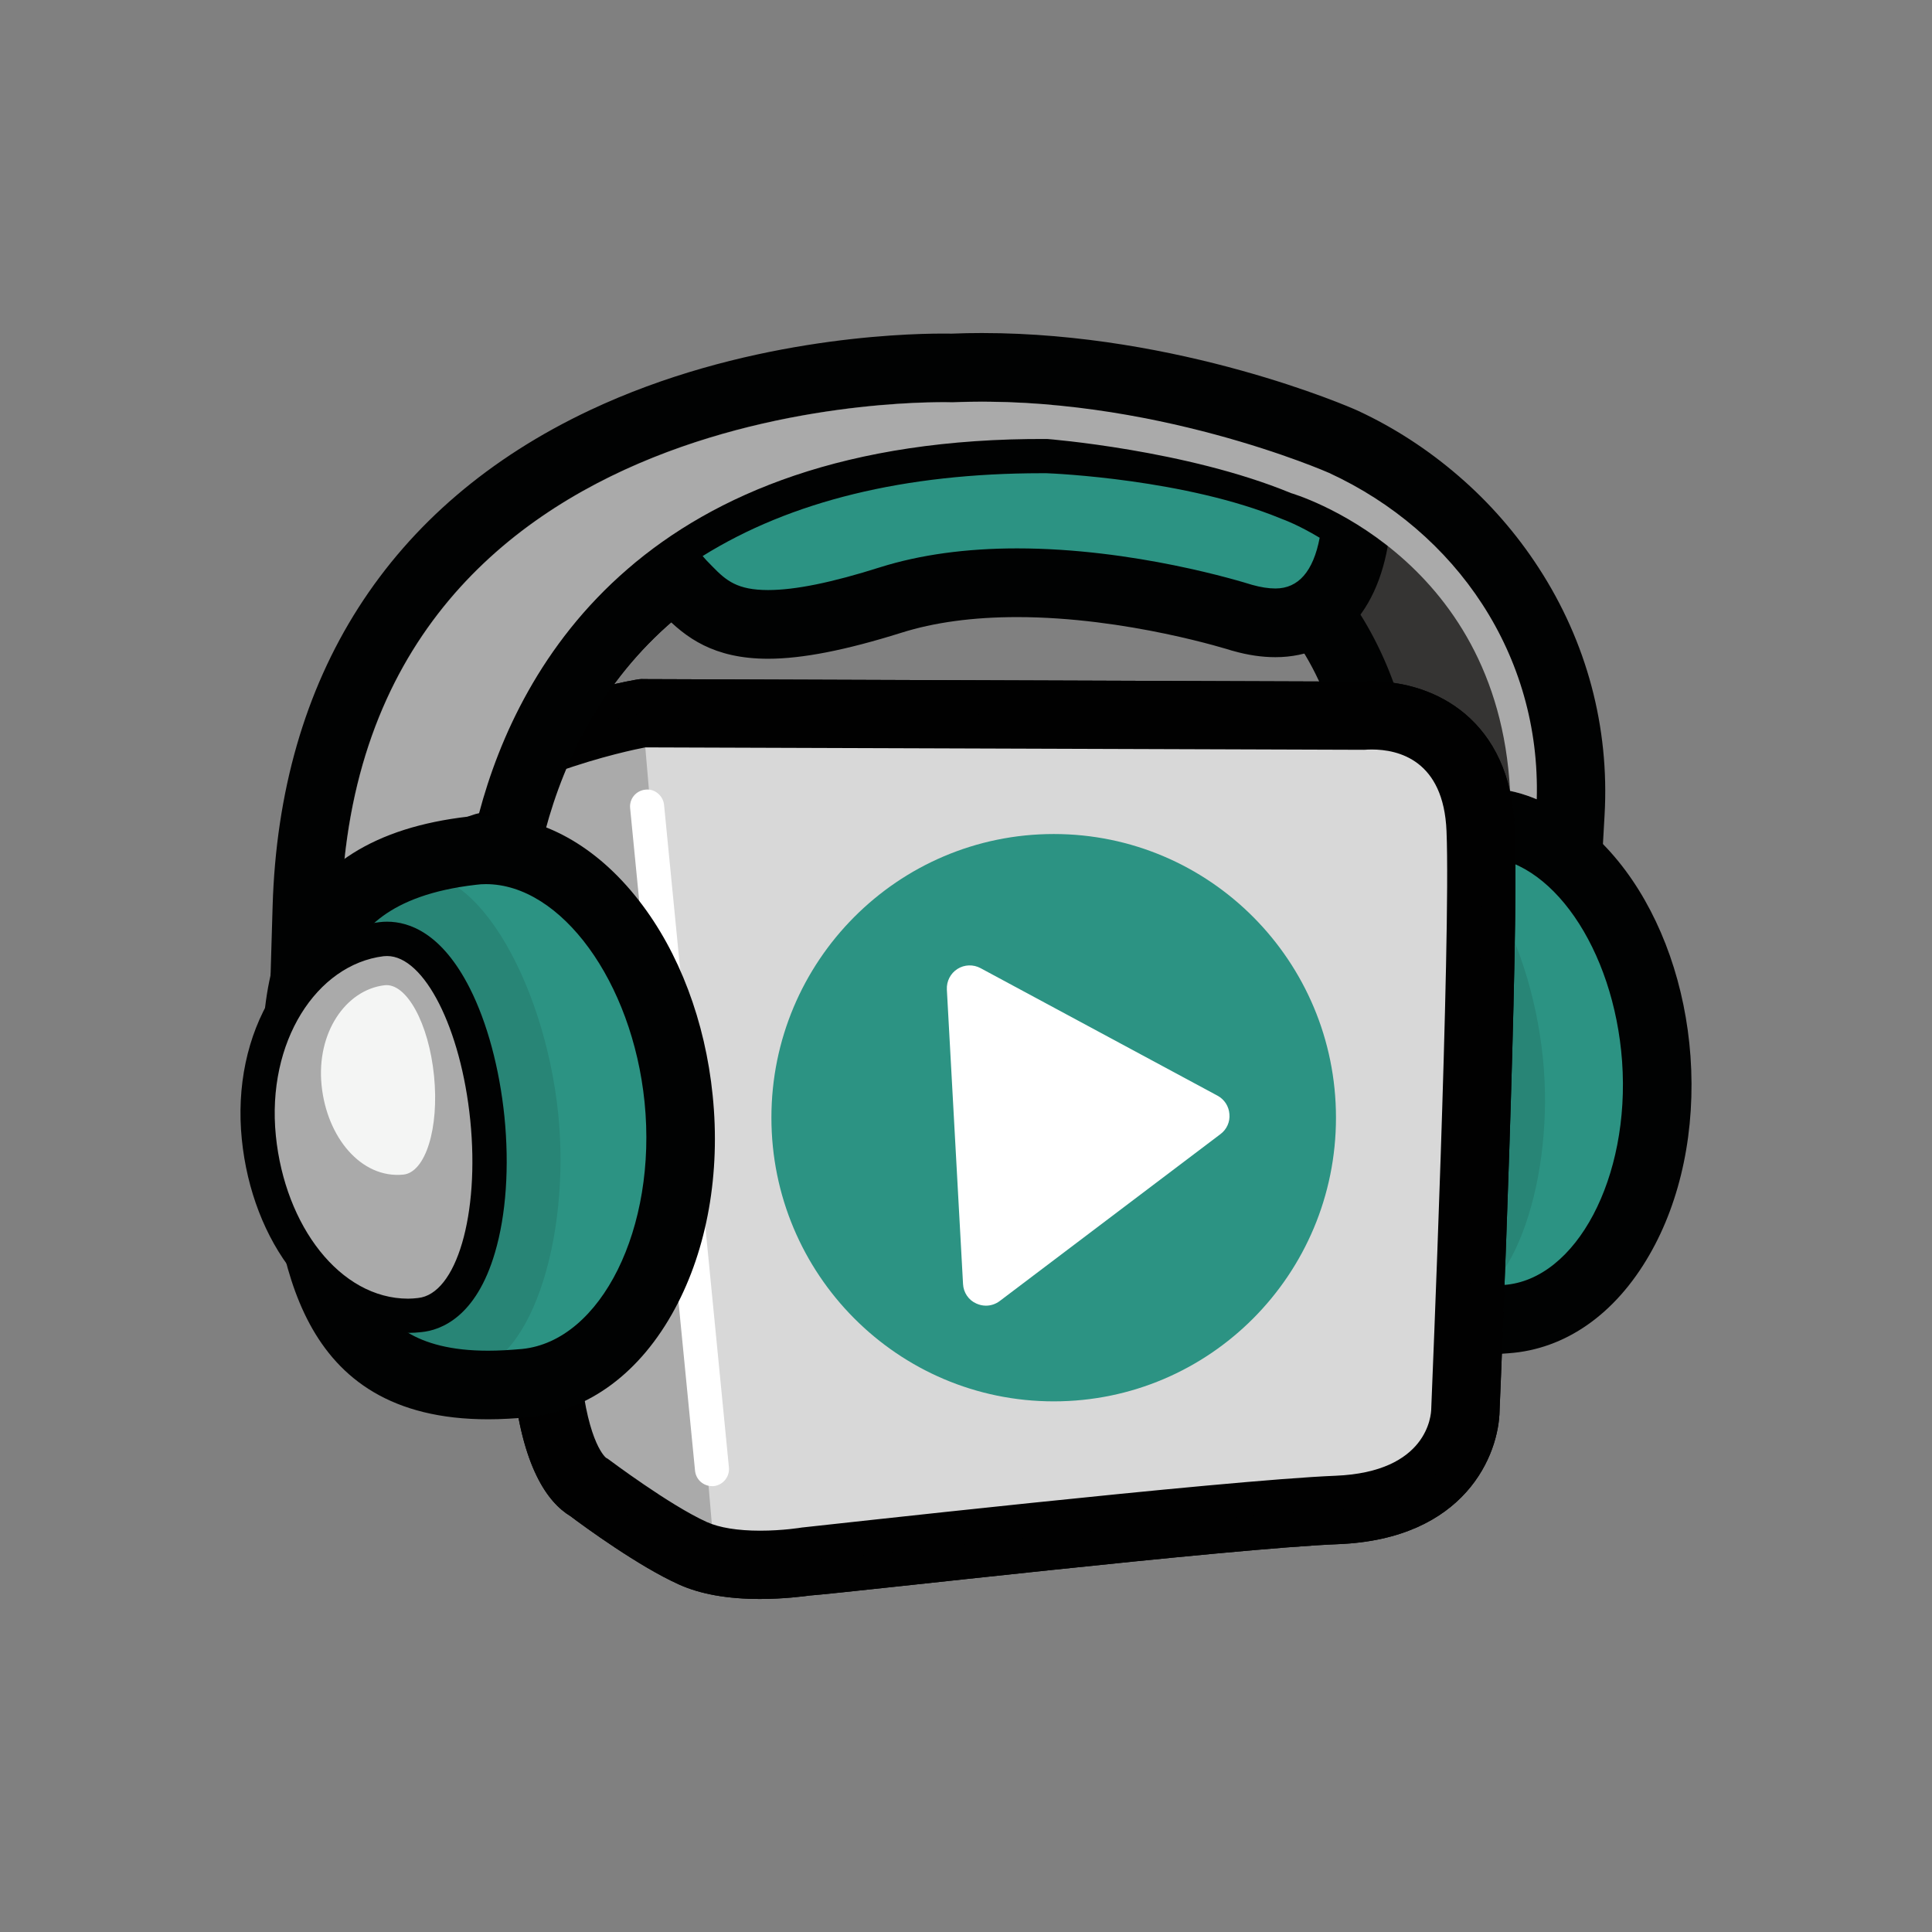 <?xml version="1.0" encoding="utf-8"?>
<!-- Generator: Adobe Illustrator 15.1.0, SVG Export Plug-In . SVG Version: 6.00 Build 0)  -->
<!DOCTYPE svg PUBLIC "-//W3C//DTD SVG 1.1//EN" "http://www.w3.org/Graphics/SVG/1.1/DTD/svg11.dtd">
<svg version="1.1" id="Layer_1" xmlns="http://www.w3.org/2000/svg" xmlns:xlink="http://www.w3.org/1999/xlink" x="0px" y="0px"
	 width="32px" height="32px" viewBox="0 0 32 32" enable-background="new 0 0 32 32" xml:space="preserve">
<rect x="0" y="0" width="32" height="32" fill="#808080" stroke="none"/>
<g>
	<g>
		<g>
			<g>
				<path fill="#353433" d="M5.083,15.036c0.058-1.974,0.594-3.672,1.59-5.043c0.817-1.123,1.941-2.026,3.34-2.685
					c2.394-1.127,4.897-1.216,5.609-1.216c0.072,0,0.122,0.001,0.149,0.001c0.162-0.006,0.327-0.009,0.491-0.009
					c3.162,0,5.868,1.178,5.981,1.229l0.011,0.004c1.11,0.517,2.087,1.367,2.755,2.393c0.73,1.124,1.076,2.422,1.001,3.754
					l-0.052,0.896l-3.104-1.691l-0.054-0.261c-0.413-2.045-1.882-4.493-6.516-4.541c-5.272,0.327-7.152,3.304-7.802,5.746
					L8.387,13.97l-0.353,0.058c-0.43,0.139-0.854,0.431-1.248,0.728c-0.253,0.19-0.512,0.398-0.669,0.623l-1.089,1.553L5.083,15.036
					z"/>
			</g>
			<g>
				<path fill="#010202" d="M16.263,6.652c3.077,0,5.75,1.18,5.75,1.18c2,0.93,3.575,3.036,3.428,5.6l-2.083-1.137
					c-0.403-1.992-1.878-4.949-7.088-4.996c-5.806,0.352-7.713,3.821-8.337,6.168c-0.021,0.004-0.042,0.008-0.062,0.015
					c-0.515,0.162-0.995,0.491-1.428,0.817c-0.273,0.205-0.583,0.452-0.794,0.753c0.241-8.094,8.717-8.393,9.972-8.393
					c0.1,0,0.153,0.002,0.153,0.002C15.939,6.654,16.103,6.652,16.263,6.652 M16.263,5.516L16.263,5.516
					c-0.165,0-0.332,0.003-0.497,0.01c-0.032,0-0.082-0.001-0.144-0.001c-0.741,0-3.351,0.091-5.851,1.269
					c-3.326,1.567-5.145,4.412-5.256,8.226l-0.112,3.79l2.178-3.104c0.128-0.182,0.41-0.394,0.547-0.496
					c0.325-0.244,0.701-0.507,1.042-0.627l0.672-0.108l0.189-0.712c0.601-2.258,2.351-5.013,7.269-5.324
					c3.403,0.04,5.404,1.415,5.946,4.084l0.104,0.518l0.463,0.254l2.086,1.137l1.576,0.859l0.102-1.793
					c0.082-1.452-0.295-2.868-1.093-4.095c-0.366-0.564-0.812-1.077-1.328-1.521c-0.505-0.436-1.063-0.799-1.663-1.078l-0.009-0.004
					l-0.011-0.005C22.355,6.741,19.544,5.516,16.263,5.516L16.263,5.516z"/>
			</g>
		</g>
		<g>
			<path fill="#2C9383" d="M27.434,17.539c0.162,2.27-0.949,4.201-2.484,4.311c-2.9,0.205-3.184-1.621-3.346-3.893
				c-0.162-2.271,0.086-4.1,2.756-4.329C25.894,13.496,27.271,15.27,27.434,17.539z"/>
			<path fill="#010202" d="M24.518,22.433c-1.363,0-2.289-0.469-2.832-1.437c-0.459-0.82-0.569-1.887-0.648-2.998
				c-0.076-1.062-0.09-2.272,0.37-3.22c0.497-1.016,1.474-1.593,2.903-1.717c0.07-0.006,0.141-0.009,0.211-0.009
				c0.893,0,1.746,0.485,2.402,1.367c0.609,0.821,0.992,1.914,1.076,3.078c0.086,1.211-0.155,2.379-0.682,3.29
				c-0.565,0.982-1.393,1.561-2.329,1.627C24.828,22.428,24.669,22.433,24.518,22.433z M24.522,14.19c-0.039,0-0.075,0-0.114,0.005
				c-1.357,0.116-1.779,0.674-1.977,1.082c-0.346,0.707-0.326,1.731-0.26,2.64c0.164,2.298,0.449,3.381,2.347,3.381
				c0.125,0,0.255-0.005,0.392-0.015c1.199-0.086,2.094-1.781,1.957-3.702C26.732,15.711,25.682,14.19,24.522,14.19z"/>
		</g>
		<g opacity="0.1">
			<path fill="#010202" d="M23.967,21.654c1.051,0.029,1.749-2.009,1.604-3.949c-0.155-2.041-1.211-4.077-2.354-3.715
				c-1.6,0.583-1.748,2.11-1.611,3.932C21.748,19.83,21.984,21.412,23.967,21.654z"/>
		</g>
		<g>
			<g>
				<path fill="#010101" d="M12.588,26.484c-0.537,0-0.991-0.08-1.346-0.242c-0.653-0.293-1.555-0.949-1.794-1.13
					c-0.378-0.228-0.802-0.811-0.949-2.245c-0.143-1.387-0.835-8.516-0.889-9.064c-0.092-0.562,0.054-1.652,1.235-2.079
					c0.912-0.329,1.642-0.458,1.674-0.463c0.047-0.009,0.097-0.017,0.148-0.013l11.876,0.042c0.045-0.001,0.104-0.005,0.177-0.005
					c1.049,0,2.298,0.638,2.37,2.439c0.072,1.809-0.23,9.131-0.252,9.627c-0.008,0.746-0.57,2.14-2.67,2.225
					c-1.777,0.069-8.101,0.802-8.746,0.85C13.304,26.441,12.98,26.484,12.588,26.484z M10.424,23.725
					c0.272,0.205,1.058,0.766,1.515,0.972c0.061,0.027,0.248,0.093,0.649,0.093c0.324,0,0.598-0.045,0.6-0.045
					c0.023-0.004,0.049-0.006,0.073-0.008c0.422-0.033,6.979-0.783,8.837-0.858c0.932-0.038,1.035-0.446,1.043-0.571
					c0.004-0.088,0.325-7.752,0.252-9.516c-0.021-0.575-0.217-0.81-0.673-0.81c-0.022,0-0.036,0.001-0.044,0.001
					c-0.026,0.001-0.078,0.004-0.096,0.005l-11.837-0.043c-0.18,0.038-0.703,0.151-1.323,0.376
					c-0.045,0.017-0.167,0.059-0.137,0.201c0.005,0.029,0.008,0.057,0.011,0.085c0.008,0.076,0.743,7.655,0.89,9.086
					C10.254,23.363,10.379,23.643,10.424,23.725z"/>
			</g>
			<g>
				<path fill="#010101" d="M12.588,26.484c-0.537,0-0.991-0.08-1.346-0.242c-0.653-0.293-1.555-0.949-1.794-1.13
					c-0.378-0.228-0.802-0.811-0.949-2.245c-0.143-1.387-0.835-8.516-0.889-9.064c-0.092-0.562,0.054-1.652,1.235-2.079
					c0.912-0.329,1.642-0.458,1.674-0.463c0.047-0.009,0.097-0.017,0.148-0.013l11.876,0.042c0.045-0.001,0.104-0.005,0.177-0.005
					c1.049,0,2.298,0.638,2.37,2.439c0.072,1.809-0.23,9.131-0.252,9.627c-0.008,0.746-0.57,2.14-2.67,2.225
					c-1.777,0.069-8.101,0.802-8.746,0.85C13.304,26.441,12.98,26.484,12.588,26.484z M10.424,23.725
					c0.272,0.205,1.058,0.766,1.515,0.972c0.061,0.027,0.248,0.093,0.649,0.093c0.324,0,0.598-0.045,0.6-0.045
					c0.023-0.004,0.049-0.006,0.073-0.008c0.422-0.033,6.979-0.783,8.837-0.858c0.932-0.038,1.035-0.446,1.043-0.571
					c0.004-0.088,0.325-7.752,0.252-9.516c-0.021-0.575-0.217-0.81-0.673-0.81c-0.022,0-0.036,0.001-0.044,0.001
					c-0.026,0.001-0.078,0.004-0.096,0.005l-11.837-0.043c-0.18,0.038-0.703,0.151-1.323,0.376
					c-0.045,0.017-0.167,0.059-0.137,0.201c0.005,0.029,0.008,0.057,0.011,0.085c0.008,0.076,0.743,7.655,0.89,9.086
					C10.254,23.363,10.379,23.643,10.424,23.725z"/>
			</g>
			<g>
				<path fill="#010101" d="M12.588,25.919c-0.457,0-0.832-0.065-1.114-0.191c-0.628-0.282-1.568-0.978-1.718-1.089
					c-0.172-0.098-0.555-0.467-0.697-1.828c-0.147-1.436-0.882-9.019-0.89-9.095c-0.072-0.352,0.011-1.151,0.866-1.459
					c0.866-0.312,1.551-0.434,1.58-0.438c0.016-0.002,0.031-0.005,0.049-0.005l0,0l11.904,0.043c0.027-0.003,0.08-0.006,0.151-0.006
					c0.835,0,1.749,0.498,1.805,1.896c0.073,1.81-0.241,9.28-0.255,9.598c0.002,0.002-0.012,1.581-2.128,1.666
					c-1.837,0.073-8.691,0.845-8.795,0.853l0,0C13.353,25.863,13.01,25.919,12.588,25.919z M10.688,12.379
					c-0.125,0.024-0.729,0.146-1.461,0.409c-0.616,0.222-0.504,0.819-0.5,0.845c0.012,0.104,0.749,7.686,0.896,9.119
					c0.121,1.176,0.416,1.396,0.418,1.396c0.024,0.012,0.017,0.008,0.038,0.023c0.01,0.007,1.016,0.763,1.629,1.039
					c0.205,0.093,0.512,0.143,0.881,0.143c0.377,0,0.687-0.051,0.689-0.052c0.129-0.011,6.995-0.784,8.843-0.858
					c1.527-0.062,1.584-1.006,1.585-1.113c0.003-0.09,0.326-7.775,0.253-9.562c-0.047-1.178-0.797-1.354-1.239-1.354
					c-0.058,0-0.097,0.003-0.103,0.004c-0.011,0.001-0.022,0.001-0.034,0.001l0,0L10.688,12.379z"/>
			</g>
			<g>
				<path fill="#AAAAAA" d="M10.664,12.096l11.918,0.042c0,0,1.587-0.199,1.66,1.619c0.072,1.819-0.253,9.574-0.253,9.574
					s0.007,1.321-1.856,1.395c-1.864,0.075-8.808,0.856-8.808,0.856s-1.085,0.18-1.735-0.113c-0.649-0.293-1.682-1.07-1.682-1.07
					s-0.417-0.166-0.567-1.617c-0.15-1.451-0.892-9.094-0.892-9.094s-0.17-0.858,0.683-1.165
					C9.985,12.214,10.664,12.096,10.664,12.096z"/>
			</g>
			<g>
				<path fill="#D8D8D8" d="M10.664,12.096l1.15,13.425l10.489-0.773c0,0,1.689-0.193,1.736-1.882
					c0.048-1.688,0.203-9.109,0.203-9.109s-0.059-1.41-1.457-1.507C21.385,12.154,10.664,12.096,10.664,12.096z"/>
			</g>
			<g>
				<path fill="#010101" d="M12.588,25.919c-0.457,0-0.832-0.065-1.114-0.191c-0.628-0.282-1.568-0.978-1.718-1.089
					c-0.172-0.098-0.555-0.467-0.697-1.828c-0.147-1.436-0.882-9.019-0.89-9.095c-0.072-0.352,0.011-1.151,0.866-1.459
					c0.866-0.312,1.551-0.434,1.58-0.438c0.016-0.002,0.031-0.005,0.049-0.005l0,0l11.904,0.043c0.027-0.003,0.08-0.006,0.151-0.006
					c0.835,0,1.749,0.498,1.805,1.896c0.073,1.81-0.241,9.28-0.255,9.598c0.002,0.002-0.012,1.581-2.128,1.666
					c-1.837,0.073-8.691,0.845-8.795,0.853l0,0C13.353,25.863,13.01,25.919,12.588,25.919z M10.688,12.379
					c-0.125,0.024-0.729,0.146-1.461,0.409c-0.616,0.222-0.504,0.819-0.5,0.845c0.012,0.104,0.749,7.686,0.896,9.119
					c0.121,1.176,0.416,1.396,0.418,1.396c0.024,0.012,0.017,0.008,0.038,0.023c0.01,0.007,1.016,0.763,1.629,1.039
					c0.205,0.093,0.512,0.143,0.881,0.143c0.377,0,0.687-0.051,0.689-0.052c0.129-0.011,6.995-0.784,8.843-0.858
					c1.527-0.062,1.584-1.006,1.585-1.113c0.003-0.09,0.326-7.775,0.253-9.562c-0.047-1.178-0.797-1.354-1.239-1.354
					c-0.058,0-0.097,0.003-0.103,0.004c-0.011,0.001-0.022,0.001-0.034,0.001l0,0L10.688,12.379z"/>
			</g>
			<g>
				<g>
					<line fill="none" x1="10.719" y1="13.359" x2="11.794" y2="24.332"/>
				</g>
				<g>
					<path fill="#FFFFFF" d="M11.793,24.615c-0.143,0-0.267-0.109-0.281-0.256l-1.075-10.973c-0.016-0.155,0.098-0.292,0.254-0.307
						c0.151-0.019,0.292,0.098,0.308,0.252l1.074,10.973c0.016,0.154-0.097,0.295-0.253,0.311
						C11.812,24.615,11.802,24.615,11.793,24.615z"/>
				</g>
			</g>
			<path fill="#2C9383" d="M12.777,18.512c0-2.594,2.094-4.698,4.677-4.698c2.582,0,4.674,2.104,4.674,4.698
				c0,2.596-2.092,4.699-4.674,4.699C14.871,23.211,12.777,21.107,12.777,18.512"/>
			<path fill="#FFFFFF" d="M20.168,18.149l-3.928-2.114c-0.119-0.064-0.266-0.06-0.382,0.014c-0.115,0.073-0.182,0.203-0.175,0.341
				l0.268,4.878c0.007,0.14,0.091,0.266,0.219,0.322c0.05,0.023,0.104,0.036,0.16,0.036c0.08,0,0.16-0.026,0.226-0.075l3.658-2.766
				c0.104-0.077,0.161-0.203,0.149-0.331C20.354,18.324,20.281,18.211,20.168,18.149z"/>
		</g>
		<g>
			<path fill="#010202" d="M11.251,10.128c-0.245-0.11-0.487-0.222-0.707-0.372c-0.125-0.051-0.252-0.093-0.382-0.124
				c-1.236,1.162-1.869,2.556-2.194,3.706c0.214,0.162,0.391,0.37,0.596,0.537c0.125,0.081,0.248,0.163,0.372,0.245l0.095-0.36
				c0.322-1.209,0.973-2.561,2.265-3.604C11.283,10.147,11.265,10.138,11.251,10.128z"/>
		</g>
		<g>
			<polyline fill="#010202" points="25.687,14.644 25.687,14.644 25.687,14.644 			"/>
		</g>
		<g>
			<g>
				<path fill="#2C9383" d="M21.435,8.066c-1.735-0.717-4.091-0.796-4.091-0.796c-2.887-0.015-4.915,0.683-6.341,1.679
					c-0.002,0.37,0.069,0.5,0.39,0.831c0.497,0.512,1.077,0.878,3.359,0.157c2.49-0.788,5.822,0.294,5.822,0.294
					c1.475,0.413,1.827-0.817,1.893-1.607C21.877,8.216,21.435,8.066,21.435,8.066z"/>
				<path fill="#010202" d="M12.722,10.911c-0.902,0-1.368-0.352-1.738-0.734c-0.381-0.394-0.552-0.665-0.55-1.23l0.002-0.294
					l0.242-0.168c1.691-1.182,3.904-1.782,6.576-1.782c0.03,0,0.062,0,0.093,0h0.016c0.102,0.003,2.469,0.09,4.275,0.833
					c0.11,0.039,0.566,0.215,1.152,0.623l0.271,0.188l-0.027,0.327c-0.117,1.384-0.832,2.211-1.91,2.211l0,0
					c-0.221,0-0.455-0.034-0.701-0.104l-0.023-0.006c-0.016-0.005-1.734-0.554-3.553-0.554c-0.729,0-1.375,0.087-1.923,0.261
					C14.007,10.769,13.288,10.911,12.722,10.911z M11.638,9.21c0.035,0.043,0.085,0.096,0.163,0.174
					c0.228,0.235,0.414,0.389,0.921,0.389c0.447,0,1.054-0.123,1.858-0.378c0.659-0.207,1.421-0.312,2.266-0.312
					c1.941,0,3.711,0.548,3.893,0.604c0.143,0.04,0.271,0.06,0.385,0.06h0.002c0.379,0,0.626-0.283,0.732-0.84
					c-0.358-0.215-0.605-0.304-0.607-0.304L21.218,8.59c-1.576-0.651-3.745-0.747-3.886-0.752c-0.026,0-0.054,0-0.078,0
					C14.982,7.839,13.097,8.3,11.638,9.21z"/>
			</g>
		</g>
		<g>
			<path fill="#AAAAAA" d="M22.014,7.833c0,0-2.961-1.309-6.238-1.169c0,0-9.866-0.35-10.124,8.39
				c0.211-0.301,0.521-0.547,0.794-0.753c0.433-0.326,0.913-0.656,1.427-0.817c0.02-0.006,0.041-0.011,0.062-0.015
				c0.661-2.486,2.76-6.232,9.41-6.198c0,0,2.303,0.179,4.037,0.896c0,0,3.426,0.983,3.629,4.932c0.091,0.02,0.222,0.048,0.442,0.14
				C25.523,10.853,24.123,8.806,22.014,7.833z"/>
		</g>
		<g>
			<path fill="#2C9383" d="M11.241,18.199c0.244,2.434-0.89,4.541-2.537,4.707c-3.11,0.314-3.471-1.645-3.716-4.078
				c-0.245-2.436-0.034-4.408,2.83-4.738C9.461,13.9,10.996,15.763,11.241,18.199z"/>
			<path fill="#010202" d="M8.084,23.508c-3.195,0-3.464-2.672-3.66-4.623c-0.115-1.131-0.168-2.425,0.294-3.45
				c0.502-1.107,1.494-1.731,3.033-1.909c0.098-0.012,0.197-0.017,0.295-0.017c0.933,0,1.834,0.5,2.54,1.411
				c0.663,0.852,1.095,1.999,1.218,3.223c0.132,1.287-0.091,2.543-0.623,3.529c-0.57,1.062-1.43,1.701-2.42,1.801
				C8.526,23.495,8.297,23.508,8.084,23.508z M8.047,14.644c-0.055,0-0.11,0.003-0.165,0.011c-1.477,0.17-1.922,0.793-2.128,1.249
				c-0.352,0.778-0.298,1.888-0.199,2.867c0.104,1.034,0.228,2.019,0.607,2.678c0.247,0.429,0.688,0.923,1.922,0.923
				c0.175,0,0.364-0.011,0.565-0.029c1.308-0.133,2.237-2.004,2.027-4.088C10.474,16.263,9.296,14.644,8.047,14.644z"/>
		</g>
		<g opacity="0.1">
			<path fill="#010202" d="M7.644,22.727c1.13,0,1.817-2.213,1.6-4.295c-0.229-2.187-1.425-4.343-2.643-3.917
				c-1.702,0.677-1.814,2.321-1.611,4.274C5.204,20.834,5.504,22.527,7.644,22.727z"/>
		</g>
		<g>
			<g>
				<path fill="#AAAAAA" d="M6.762,21.791c-0.625,0-1.225-0.316-1.685-0.893c-0.43-0.539-0.71-1.27-0.789-2.057
					c-0.082-0.807,0.081-1.588,0.458-2.201c0.384-0.621,0.942-1.006,1.573-1.085c0.03-0.004,0.062-0.006,0.094-0.006
					c0.894,0,1.512,1.497,1.661,2.974c0.08,0.792,0.028,1.554-0.146,2.145c-0.197,0.674-0.543,1.07-0.973,1.113
					C6.89,21.789,6.825,21.791,6.762,21.791z"/>
			</g>
			<g>
				<path fill="#010202" d="M6.411,15.835c0.617-0.001,1.225,1.202,1.378,2.718c0.158,1.562-0.229,2.883-0.866,2.946
					c-0.054,0.006-0.108,0.011-0.162,0.011c-1.128,0-2.041-1.205-2.192-2.697c-0.157-1.563,0.679-2.837,1.783-2.975
					C6.373,15.836,6.391,15.835,6.411,15.835 M6.411,15.266L6.411,15.266L6.411,15.266L6.411,15.266
					c-0.042,0-0.085,0.002-0.128,0.008c-0.708,0.088-1.356,0.533-1.779,1.219C4.094,17.158,3.917,18,4.005,18.869
					c0.084,0.841,0.386,1.623,0.85,2.206c0.514,0.645,1.192,1.002,1.906,1.002c0.073,0,0.146-0.005,0.219-0.013
					c0.32-0.031,0.904-0.246,1.218-1.316c0.185-0.626,0.24-1.425,0.157-2.253c-0.082-0.8-0.285-1.557-0.574-2.128
					C7.319,15.457,6.781,15.266,6.411,15.266L6.411,15.266L6.411,15.266z"/>
			</g>
		</g>
		<g>
			<path fill="#F4F5F4" d="M7.189,17.82c0.087,0.865-0.141,1.598-0.508,1.635c-0.697,0.07-1.269-0.617-1.355-1.483
				s0.399-1.574,1.04-1.653C6.732,16.272,7.103,16.951,7.189,17.82z"/>
		</g>
	</g>
</g>
</svg>

